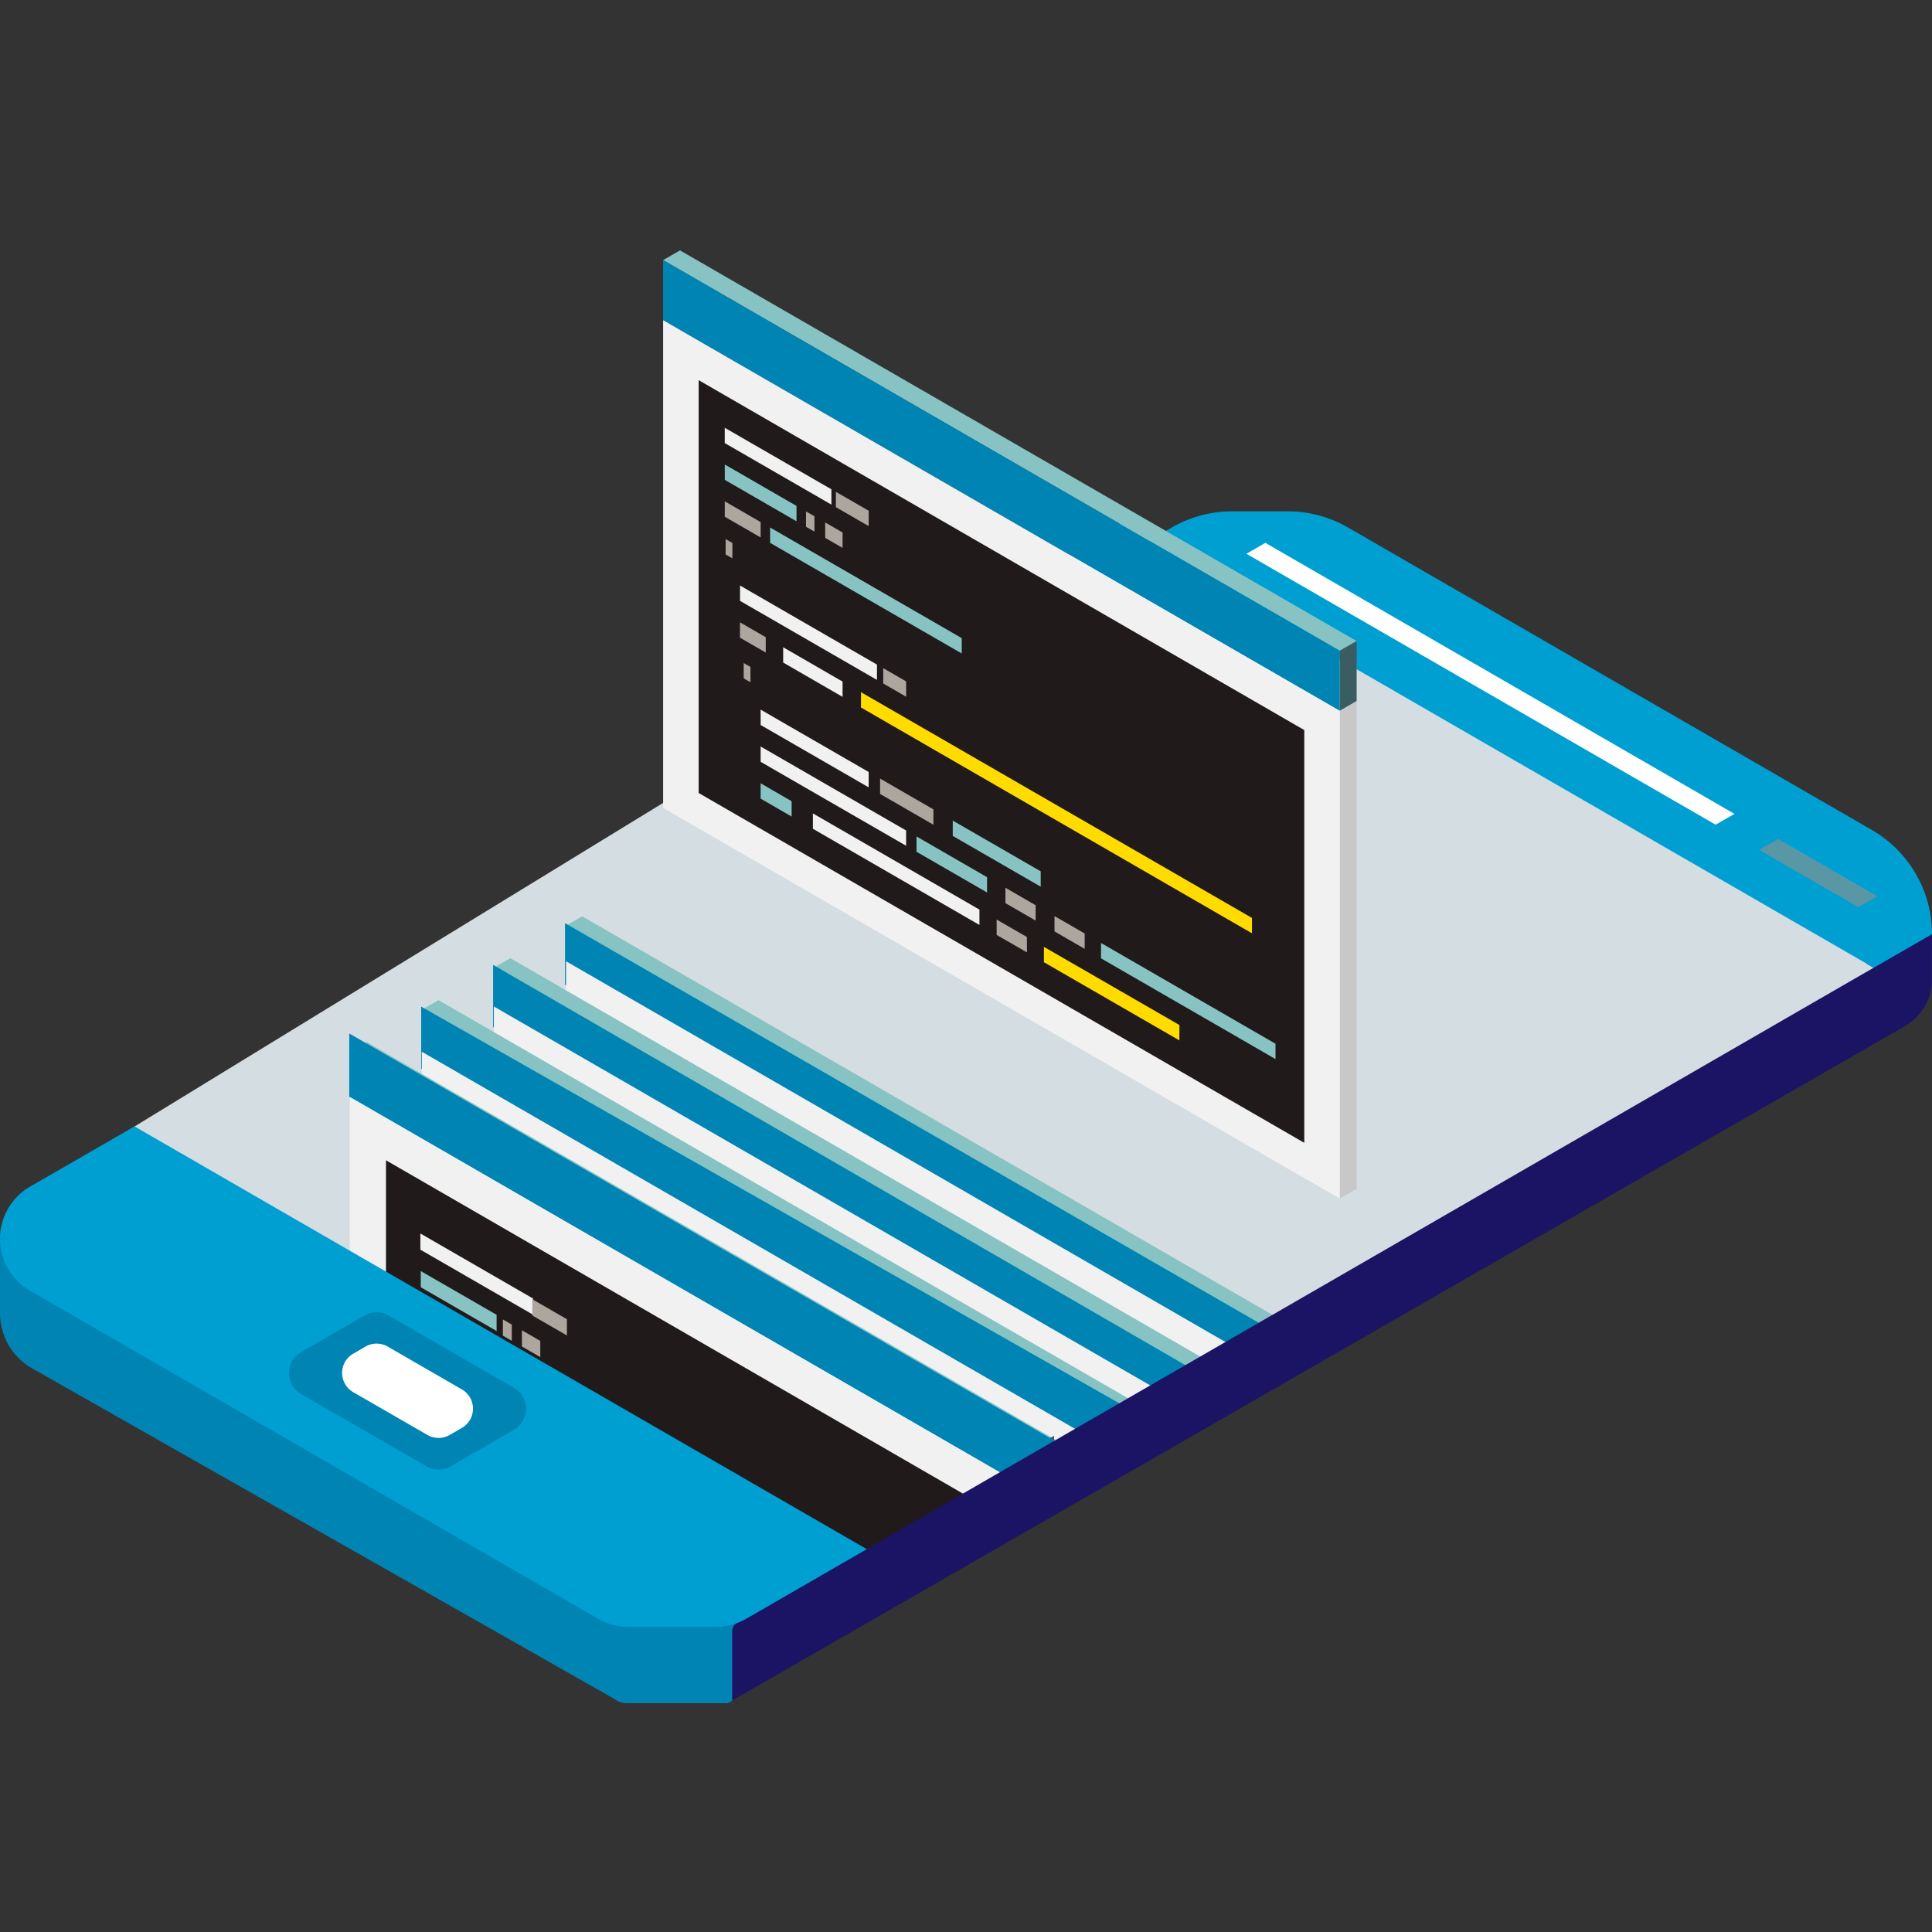 <?xml version="1.0" encoding="UTF-8"?> <svg xmlns="http://www.w3.org/2000/svg" xmlns:xlink="http://www.w3.org/1999/xlink" width="135" height="135" viewBox="0 0 135 135"><rect x="0" y="0" width="135" height="135" fill="#333333" stroke="none"/><defs><clipPath id="clip-path"><rect id="長方形_23076" data-name="長方形 23076" width="135" height="101.514" fill="none"></rect></clipPath></defs><g id="tech-illust02" transform="translate(-655 -6536)"><g id="グループ_3282" data-name="グループ 3282" transform="translate(655 6553.496)"><path id="パス_18105" data-name="パス 18105" d="M19.068,84.671,20.337,89.2,67.7,120.628,137.24,77.274l6.9-6.788-55-28.712Z" transform="translate(-10.26 -23.089)" fill="#d4dde1"></path><path id="パス_18106" data-name="パス 18106" d="M133.767,125.288l-1.244.719L82.594,97.18l1.246-.718Z" transform="translate(-43.161 -49.93)" fill="#86c3c2"></path><path id="パス_18107" data-name="パス 18107" d="M179.767,156.276l-1.244.719v-4.432l1.244-.719Z" transform="translate(-90.575 -77.214)" fill="#395d60"></path><path id="パス_18108" data-name="パス 18108" d="M131.062,125.761,82.594,97.841v4.291l48.468,27.921Z" transform="translate(-43.113 -50.831)" fill="#0084b4"></path><path id="パス_18109" data-name="パス 18109" d="M130.8,134.184l-48.2-27.832v35.989l17.518,10.115Z" transform="translate(-43.049 -56.681)" fill="#f1f1f1"></path><path id="パス_18110" data-name="パス 18110" d="M123.253,131.356l-1.244.72L72.08,103.247l1.246-.718Z" transform="translate(-37.666 -53.07)" fill="#86c3c2"></path><path id="パス_18111" data-name="パス 18111" d="M169.253,162.344l-1.244.721v-4.432l1.244-.72Z" transform="translate(-85.24 -80.3)" fill="#395d60"></path><path id="パス_18112" data-name="パス 18112" d="M121.015,132.2,72.08,103.908v4.35l48.935,28.287Z" transform="translate(-37.625 -53.983)" fill="#0084b4"></path><path id="パス_18113" data-name="パス 18113" d="M120.366,140.3,72.08,112.425v35.988l17.605,10.164Z" transform="translate(-37.572 -59.593)" fill="#f1f1f1"></path><path id="パス_18114" data-name="パス 18114" d="M112.739,137.429l-1.244.719L61.566,109.32l1.248-.716Z" transform="translate(-32.172 -56.214)" fill="#86c3c2"></path><path id="パス_18115" data-name="パス 18115" d="M158.739,168.416l-1.244.718V164.7l1.244-.719Z" transform="translate(-79.906 -83.387)" fill="#395d60"></path><path id="パス_18116" data-name="パス 18116" d="M111.057,138.1,61.566,109.98v4.325l49.491,28.118Z" transform="translate(-32.136 -57.137)" fill="#0084b4"></path><path id="パス_18117" data-name="パス 18117" d="M64.578,156.221l9.3,5.373,10.24.206,25.82-15.376L61.566,118.5v35.848Z" transform="translate(-32.093 -62.506)" fill="#f1f1f1"></path><path id="パス_18118" data-name="パス 18118" d="M102.227,143.5l-1.242.719L51.056,115.391l1.246-.716Z" transform="translate(-26.68 -59.357)" fill="#86c3c2"></path><path id="パス_18119" data-name="パス 18119" d="M148.227,174.489l-1.242.718v-4.43l1.242-.719Z" transform="translate(-74.574 -87.229)" fill="#395d60"></path><path id="パス_18120" data-name="パス 18120" d="M100.985,144.879,51.056,116.05v4.431l49.929,28.828Z" transform="translate(-26.651 -61.331)" fill="#0084b4"></path><path id="パス_18121" data-name="パス 18121" d="M68.138,164.488l10.943.22,20.43-12.166L51.056,124.563v29.283Z" transform="translate(-26.617 -65.414)" fill="#f1f1f1"></path><path id="パス_18122" data-name="パス 18122" d="M70.553,168.568l10.943.22L99.428,158.11,56.092,133.074V159.56Z" transform="translate(-29.121 -69.494)" fill="#211a1a"></path><path id="パス_18123" data-name="パス 18123" d="M67.663,145.484l-7.873-4.543v-1.133l7.873,4.545Z" transform="translate(-30.416 -71.114)" fill="#f1f1f1"></path><path id="パス_18124" data-name="パス 18124" d="M65.085,149.217l-5.3-3.058v-1.131l5.3,3.057Z" transform="translate(-30.384 -73.708)" fill="#86c3c2"></path><path id="パス_18125" data-name="パス 18125" d="M62.439,152.91l-2.649-1.528v-1.131l2.649,1.527Z" transform="translate(-30.351 -76.3)" fill="#aca69f"></path><path id="パス_18126" data-name="パス 18126" d="M80.364,163.256l-14.143-8.163v-1.131l14.143,8.164Z" transform="translate(-33.783 -78.48)" fill="#86c3c2"></path><path id="パス_18127" data-name="パス 18127" d="M72.06,169.152l-10.1-5.834v-1.133l10.1,5.832Z" transform="translate(-31.55 -83.454)" fill="#f1f1f1"></path><path id="パス_18128" data-name="パス 18128" d="M72.451,174.6l-4.385-2.531,0-1.133,4.381,2.53Z" transform="translate(-34.577 -87.649)" fill="#f1f1f1"></path><path id="パス_18129" data-name="パス 18129" d="M63.856,169.635l-1.9-1.1v-1.131l1.9,1.1Z" transform="translate(-31.443 -85.958)" fill="#aca69f"></path><path id="パス_18130" data-name="パス 18130" d="M59.916,156.731l.5.288v-1.132l-.5-.288Z" transform="translate(-30.39 -78.964)" fill="#aca69f"></path><path id="パス_18131" data-name="パス 18131" d="M62.466,174.3l.5.287v-1.132l-.5-.287Z" transform="translate(-31.683 -88.721)" fill="#aca69f"></path><path id="パス_18132" data-name="パス 18132" d="M83.938,176.009l-1.695-.977V173.9l1.695.976Z" transform="translate(-41.734 -89.073)" fill="#aca69f"></path><path id="パス_18133" data-name="パス 18133" d="M71.933,153.173l-.623-.363V151.68l.623.36Z" transform="translate(-36.171 -76.978)" fill="#aca69f"></path><path id="パス_18134" data-name="パス 18134" d="M75.31,155.12l-1.282-.741v-1.131l1.282.741Z" transform="translate(-37.559 -77.789)" fill="#aca69f"></path><path id="パス_18135" data-name="パス 18135" d="M77.958,151.43l-2.417-1.395V148.9l2.417,1.395Z" transform="translate(-38.344 -75.61)" fill="#aca69f"></path><g id="グループ_3281" data-name="グループ 3281"><g id="グループ_3280" data-name="グループ 3280" clip-path="url(#clip-path)"><path id="パス_18136" data-name="パス 18136" d="M94.938,189.864l-6.5-.664-7.338-.585,2.47,7.57a1.416,1.416,0,0,0,1.346.976h6.929a.645.645,0,0,0,.607-.426Z" transform="translate(-41.128 -95.649)" fill="#0084b4"></path><path id="パス_18137" data-name="パス 18137" d="M42.763,167.227,29.881,155.608,0,140.109v5.211a4.429,4.429,0,0,0,2.215,3.834l40.71,23.113Z" transform="translate(0 -71.051)" fill="#0084b4"></path><path id="パス_18138" data-name="パス 18138" d="M187.642,96.939l-4.6,2.045.524.3L113.2,139.913l-2.044-1.179-7.1,6.376a.755.755,0,0,0-.25.561v4.819l81.964-47.134a3.736,3.736,0,0,0,1.868-3.238Z" transform="translate(-52.644 -49.159)" fill="#1b1464"></path><path id="パス_18139" data-name="パス 18139" d="M0,132.037H0a4.193,4.193,0,0,0,2.1,3.632L41.79,158.593a4.193,4.193,0,0,0,2.1.562h6.157a4.2,4.2,0,0,0,2.1-.562l8.42-4.861L9.4,124.192,2.1,128.4A4.2,4.2,0,0,0,0,132.037" transform="translate(0 -62.979)" fill="#009fd2"></path><path id="パス_18140" data-name="パス 18140" d="M172.043,36.995H168.15a8.412,8.412,0,0,0-4.2,1.127l-2.124,1.227,51.164,29.539,4.072-2.349a8.4,8.4,0,0,0-4.2-7.279L176.25,38.121a8.408,8.408,0,0,0-4.207-1.126" transform="translate(-82.063 -18.761)" fill="#009fd2"></path><path id="パス_18141" data-name="パス 18141" d="M47.939,150.766l8.753,5.052a1.693,1.693,0,0,1,0,2.934l-4.426,2.554a1.692,1.692,0,0,1-1.693,0l-8.754-5.051a1.694,1.694,0,0,1,0-2.934l4.427-2.555a1.7,1.7,0,0,1,1.693,0" transform="translate(-20.778 -76.34)" fill="#0084b4"></path><path id="パス_18142" data-name="パス 18142" d="M49.276,155.7l.857-.5a1.552,1.552,0,0,1,1.554,0l5.183,2.993a1.553,1.553,0,0,1,0,2.689l-.854.493a1.553,1.553,0,0,1-1.553,0l-5.187-2.991a1.553,1.553,0,0,1,0-2.689" transform="translate(-24.595 -78.602)" fill="#fff"></path><path id="パス_18143" data-name="パス 18143" d="M210.807,60.4,178.025,41.46l-1.321.765,32.784,18.93Z" transform="translate(-89.609 -21.025)" fill="#fff"></path><path id="パス_18144" data-name="パス 18144" d="M249.387,84.2l1.324-.765,6.935,4.007-1.323.762Z" transform="translate(-126.467 -42.312)" fill="#5a97a4"></path><path id="パス_18145" data-name="パス 18145" d="M142.47,27.3l-1.178.68L94.007.678,95.189,0Z" transform="translate(-47.672 0)" fill="#86c3c2"></path><path id="パス_18146" data-name="パス 18146" d="M191.118,59.58l-1.178.681v-4.2l1.178-.68Z" transform="translate(-96.321 -28.086)" fill="#395d60"></path><path id="パス_18147" data-name="パス 18147" d="M191.118,97.977l-1.178.681V64.578l1.178-.681Z" transform="translate(-96.321 -32.403)" fill="#c8c8c8"></path><path id="パス_18148" data-name="パス 18148" d="M141.292,28.676,94.008,1.376v4.2l47.284,27.3Z" transform="translate(-47.673 -0.698)" fill="#0084b4"></path><path id="パス_18149" data-name="パス 18149" d="M94.008,43.975l47.284,27.3V37.193L94.008,9.894Z" transform="translate(-47.672 -5.017)" fill="#f1f1f1"></path><path id="パス_18150" data-name="パス 18150" d="M99.047,18.4V47.247l42.318,24.446V42.851Z" transform="translate(-50.228 -9.333)" fill="#211a1a"></path><path id="パス_18151" data-name="パス 18151" d="M110.2,30.513l-7.454-4.3v-1.07l7.454,4.3Z" transform="translate(-52.105 -12.748)" fill="#f1f1f1"></path><path id="パス_18152" data-name="パス 18152" d="M107.762,34.322l-5.013-2.894V30.354l5.013,2.894Z" transform="translate(-52.105 -15.393)" fill="#86c3c2"></path><path id="パス_18153" data-name="パス 18153" d="M105.255,38.1l-2.507-1.446V35.577l2.507,1.448Z" transform="translate(-52.105 -18.042)" fill="#aca69f"></path><path id="パス_18154" data-name="パス 18154" d="M122.57,48.092,109.18,40.361V39.288l13.389,7.73Z" transform="translate(-55.367 -19.924)" fill="#86c3c2"></path><path id="パス_18155" data-name="パス 18155" d="M114.482,54.109l-9.568-5.524V47.514l9.568,5.524Z" transform="translate(-53.203 -24.095)" fill="#f1f1f1"></path><path id="パス_18156" data-name="パス 18156" d="M115.179,59.731l-4.151-2.4V56.263l4.151,2.4Z" transform="translate(-56.304 -28.532)" fill="#f1f1f1"></path><path id="パス_18157" data-name="パス 18157" d="M115.382,70.536l-7.548-4.357V65.106l7.548,4.357Z" transform="translate(-54.684 -33.016)" fill="#f1f1f1"></path><path id="パス_18158" data-name="パス 18158" d="M118,77.266,107.834,71.4v-1.07L118,76.2Z" transform="translate(-54.684 -35.664)" fill="#f1f1f1"></path><path id="パス_18159" data-name="パス 18159" d="M110,77.872l-2.168-1.254V75.545L110,76.8Z" transform="translate(-54.684 -38.31)" fill="#86c3c2"></path><path id="パス_18160" data-name="パス 18160" d="M126.879,87.614l-11.638-6.721V79.82l11.638,6.721Z" transform="translate(-58.44 -40.478)" fill="#f1f1f1"></path><path id="パス_18161" data-name="パス 18161" d="M134.862,87l-4.928-2.845V83.084l4.928,2.846Z" transform="translate(-65.891 -42.133)" fill="#86c3c2"></path><path id="パス_18162" data-name="パス 18162" d="M144.648,92.652l-2.112-1.218V90.361l2.112,1.22Z" transform="translate(-72.282 -45.823)" fill="#aca69f"></path><path id="パス_18163" data-name="パス 18163" d="M143.416,97.163,141.3,95.945V94.872l2.112,1.218Z" transform="translate(-71.657 -48.111)" fill="#aca69f"></path><path id="パス_18164" data-name="パス 18164" d="M151.6,96.667l-2.11-1.219V94.377l2.11,1.217Z" transform="translate(-75.806 -47.86)" fill="#aca69f"></path><path id="パス_18165" data-name="パス 18165" d="M168.281,106.3l-12.193-7.04V98.187l12.193,7.041Z" transform="translate(-79.154 -49.792)" fill="#86c3c2"></path><path id="パス_18166" data-name="パス 18166" d="M157.467,104.2,148,98.738v1.073l9.464,5.462Z" transform="translate(-75.054 -50.071)" fill="#ffdb00"></path><path id="パス_18167" data-name="パス 18167" d="M128.494,78.106l-3.726-2.151V74.881l3.726,2.152Z" transform="translate(-63.271 -37.973)" fill="#aca69f"></path><path id="パス_18168" data-name="パス 18168" d="M141.218,85.454l-6.146-3.547V80.835l6.146,3.546Z" transform="translate(-68.497 -40.992)" fill="#86c3c2"></path><path id="パス_18169" data-name="パス 18169" d="M149.379,79.479,122.058,63.7V62.631l27.322,15.776Z" transform="translate(-61.897 -31.761)" fill="#ffdb00"></path><path id="パス_18170" data-name="パス 18170" d="M106.71,54.841l-1.8-1.037V52.731l1.8,1.039Z" transform="translate(-53.203 -26.741)" fill="#aca69f"></path><path id="パス_18171" data-name="パス 18171" d="M103.342,42.272,102.871,42V40.928l.472.273Z" transform="translate(-52.167 -20.755)" fill="#aca69f"></path><path id="パス_18172" data-name="パス 18172" d="M105.9,59.841l-.472-.273V58.5l.472.272Z" transform="translate(-53.462 -29.664)" fill="#aca69f"></path><path id="パス_18173" data-name="パス 18173" d="M126.807,61.223l-1.6-.926v-1.07l1.6.925Z" transform="translate(-63.491 -30.035)" fill="#aca69f"></path><path id="パス_18174" data-name="パス 18174" d="M114.857,38.422l-.592-.341V37.011l.592.338Z" transform="translate(-57.945 -18.769)" fill="#aca69f"></path><path id="パス_18175" data-name="パス 18175" d="M118.2,40.349l-1.215-.7V38.573l1.215.7Z" transform="translate(-59.324 -19.561)" fill="#aca69f"></path><path id="パス_18176" data-name="パス 18176" d="M120.789,36.624,118.5,35.3V34.23l2.292,1.321Z" transform="translate(-60.091 -17.358)" fill="#aca69f"></path></g></g></g><rect id="長方形_23628" data-name="長方形 23628" width="135" height="135" transform="translate(655 6536)" fill="none"></rect></g></svg> 